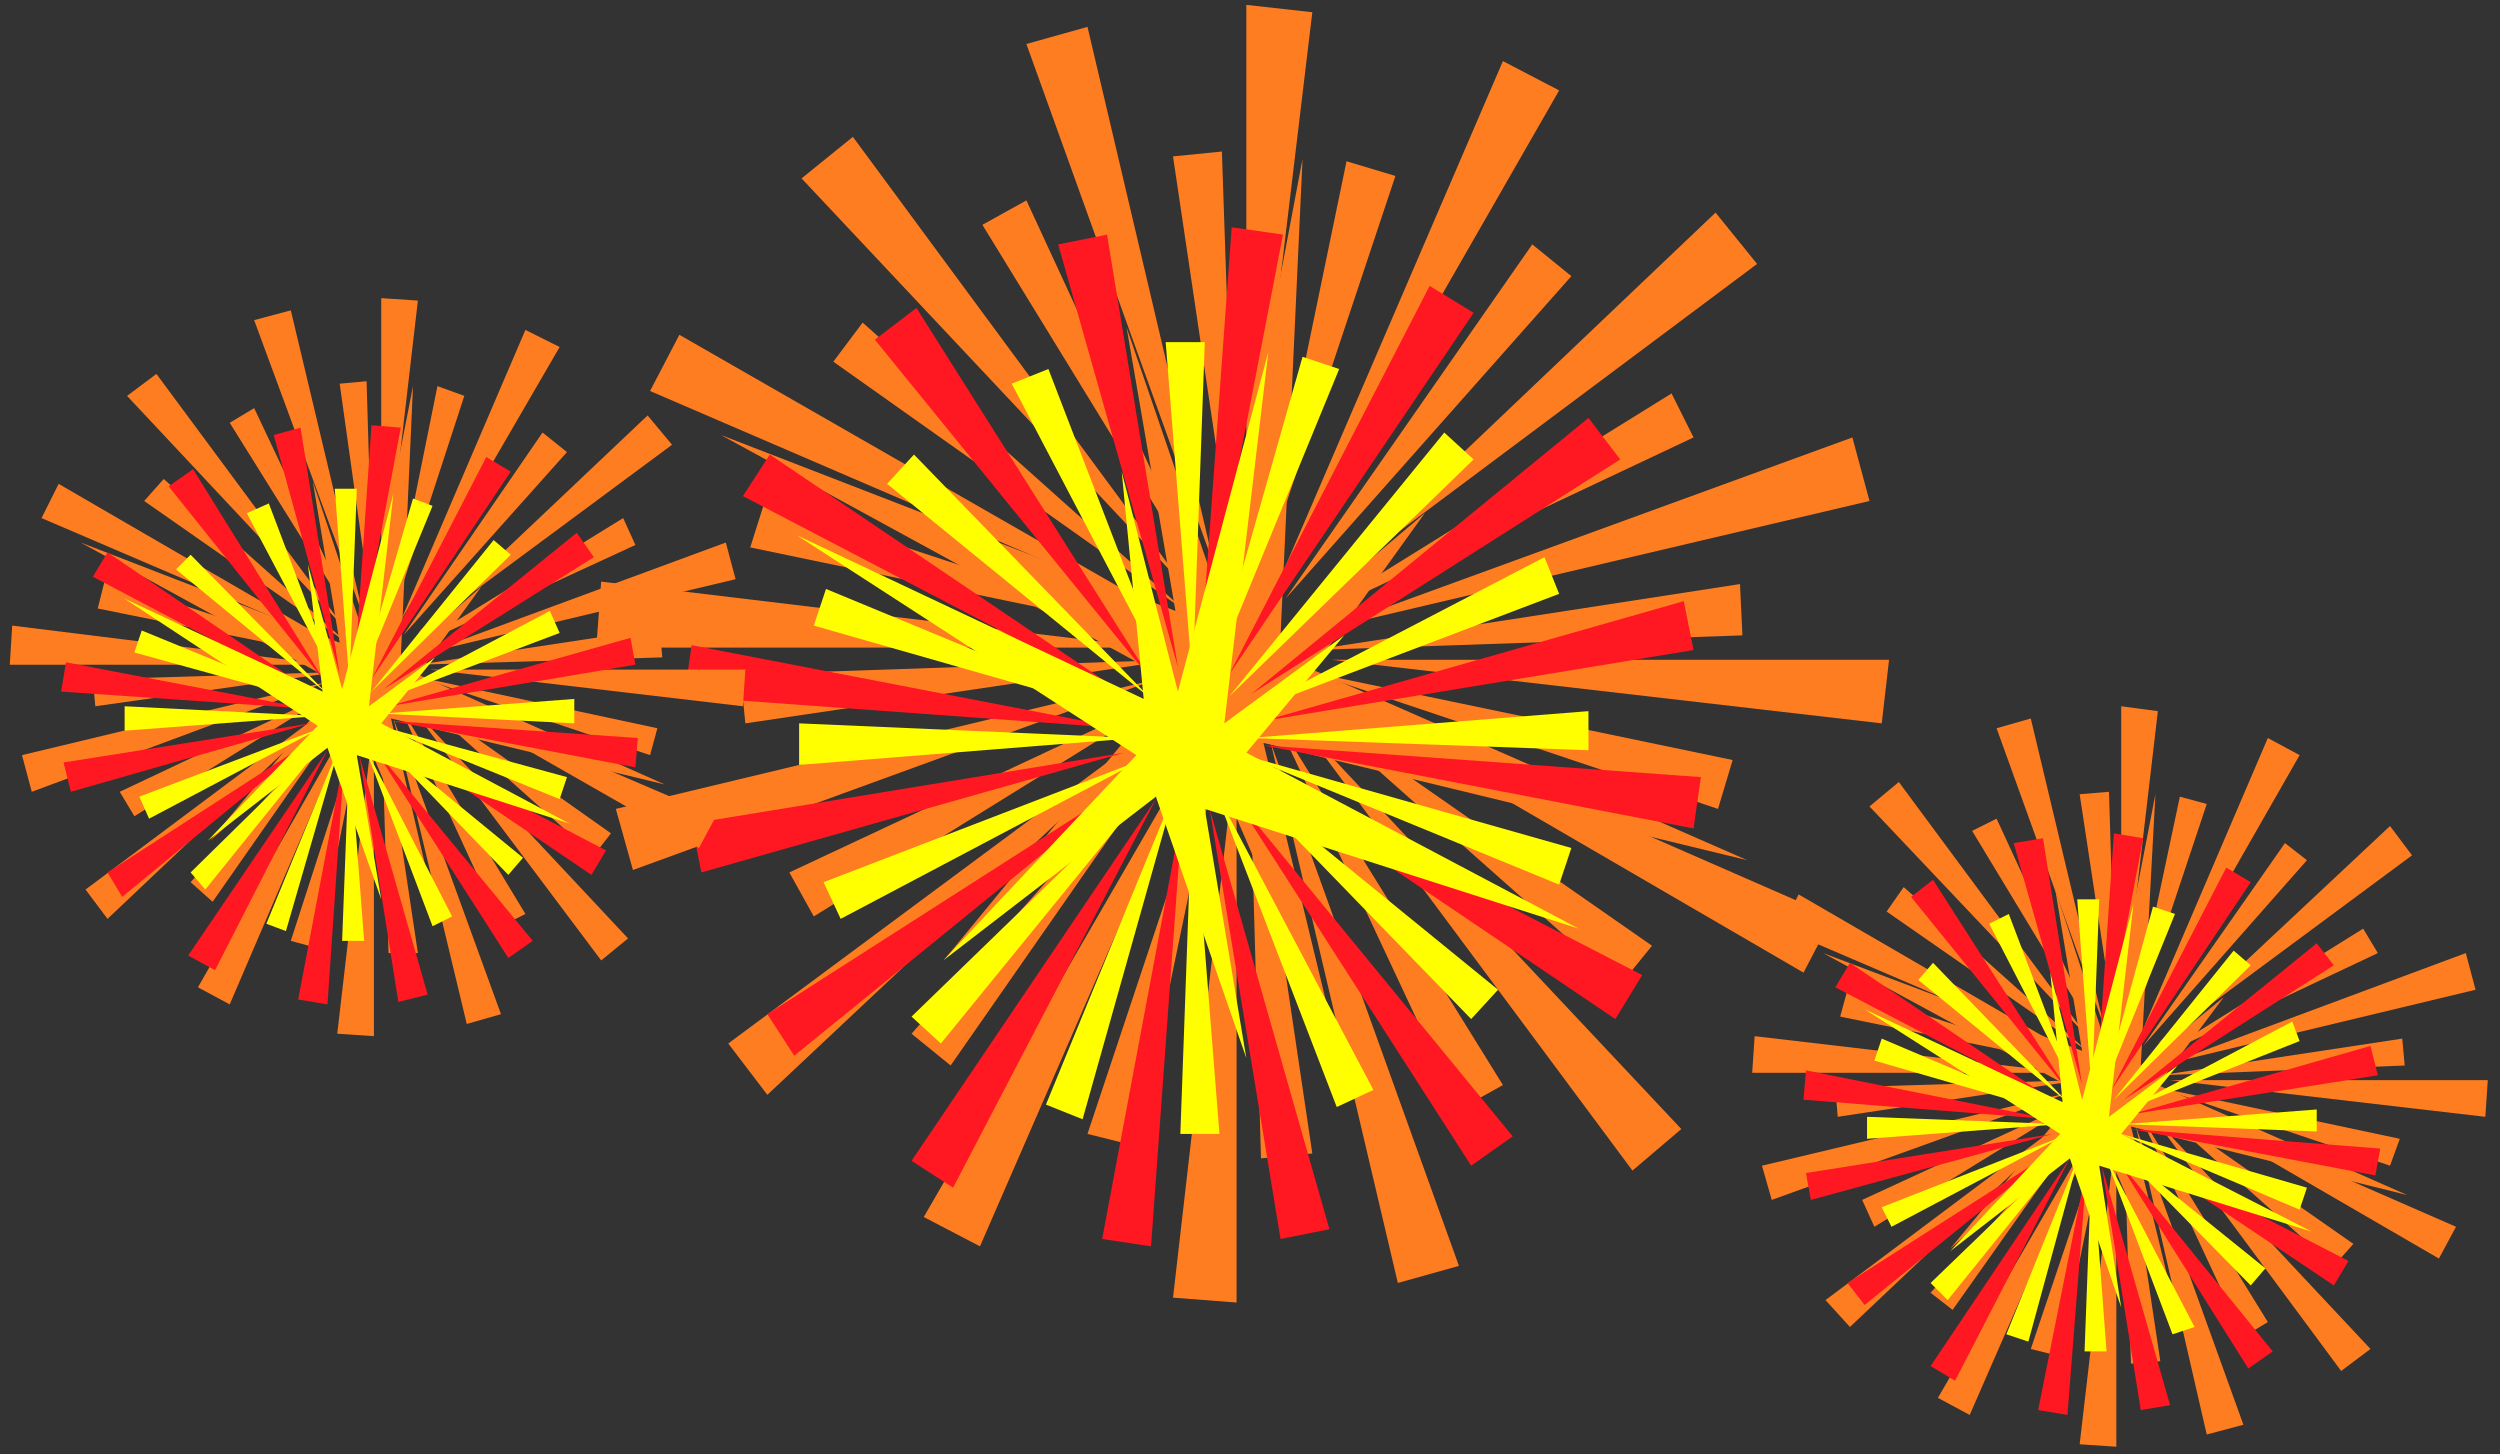 <?xml version="1.0" encoding="UTF-8" standalone="no"?>
<svg
   xmlns:dc="http://purl.org/dc/elements/1.1/"
   xmlns:cc="http://creativecommons.org/ns#"
   xmlns:rdf="http://www.w3.org/1999/02/22-rdf-syntax-ns#"
   xmlns:svg="http://www.w3.org/2000/svg"
   xmlns="http://www.w3.org/2000/svg"
   xmlns:sodipodi="http://sodipodi.sourceforge.net/DTD/sodipodi-0.dtd"
   xmlns:inkscape="http://www.inkscape.org/namespaces/inkscape"
   version="1.0"
   width="270.669mm"
   height="157.427mm"
   id="svg403"
   sodipodi:docname="JULY4014.WMF">
  <rect width="100%" height="100%" fill="#333333" stroke="none"/>
  <sodipodi:namedview
     pagecolor="#ffffff"
     bordercolor="#666666"
     borderopacity="1"
     objecttolerance="10"
     gridtolerance="10"
     guidetolerance="10"
     inkscape:pageopacity="0"
     inkscape:pageshadow="2"
     inkscape:window-width="640"
     inkscape:window-height="480"
     id="namedview405" />
  <defs
     id="defs3">
    <pattern
       id="WMFhbasepattern"
       patternUnits="userSpaceOnUse"
       width="6"
       height="6"
       x="0"
       y="0" />
  </defs>
  <path
     style="fill:none;stroke:none;"
     d="  M 0,0   L 1022,0   L 1022,594   L 0,594   z "
     id="path5" />
  <path
     style="fill:#ff7d21;fill-rule:evenodd;fill-opacity:1;stroke:none;"
     d="  M 506,239   L 480,64   L 500,62   L 506,239  z "
     id="path7" />
  <path
     style="fill:#ff7d21;fill-rule:evenodd;fill-opacity:1;stroke:none;"
     d="  M 494,242   L 402,92   L 420,82   L 494,242  z "
     id="path9" />
  <path
     style="fill:#ff7d21;fill-rule:evenodd;fill-opacity:1;stroke:none;"
     d="  M 485,250   L 341,148   L 353,132   L 485,250  z "
     id="path11" />
  <path
     style="fill:#ff7d21;fill-rule:evenodd;fill-opacity:1;stroke:none;"
     d="  M 480,260   L 307,224   L 313,205   L 480,260  z "
     id="path13" />
  <path
     style="fill:#ff7d21;fill-rule:evenodd;fill-opacity:1;stroke:none;"
     d="  M 480,270   L 305,296   L 303,276   L 480,270  z "
     id="path15" />
  <path
     style="fill:#ff7d21;fill-rule:evenodd;fill-opacity:1;stroke:none;"
     d="  M 483,282   L 333,375   L 323,357   L 483,282  z "
     id="path17" />
  <path
     style="fill:#ff7d21;fill-rule:evenodd;fill-opacity:1;stroke:none;"
     d="  M 490,291   L 389,436   L 373,423   L 490,291  z "
     id="path19" />
  <path
     style="fill:#ff7d21;fill-rule:evenodd;fill-opacity:1;stroke:none;"
     d="  M 501,296   L 465,469   L 445,464   L 501,296  z "
     id="path21" />
  <path
     style="fill:#ff7d21;fill-rule:evenodd;fill-opacity:1;stroke:none;"
     d="  M 511,297   L 537,472   L 516,474   L 511,297  z "
     id="path23" />
  <path
     style="fill:#ff7d21;fill-rule:evenodd;fill-opacity:1;stroke:none;"
     d="  M 522,294   L 615,444   L 597,454   L 522,294  z "
     id="path25" />
  <path
     style="fill:#ff7d21;fill-rule:evenodd;fill-opacity:1;stroke:none;"
     d="  M 531,286   L 676,387   L 663,403   L 531,286  z "
     id="path27" />
  <path
     style="fill:#ff7d21;fill-rule:evenodd;fill-opacity:1;stroke:none;"
     d="  M 536,275   L 709,311   L 703,331   L 536,275  z "
     id="path29" />
  <path
     style="fill:#ff7d21;fill-rule:evenodd;fill-opacity:1;stroke:none;"
     d="  M 537,266   L 712,239   L 713,260   L 537,266  z "
     id="path31" />
  <path
     style="fill:#ff7d21;fill-rule:evenodd;fill-opacity:1;stroke:none;"
     d="  M 534,254   L 684,161   L 693,179   L 534,254  z "
     id="path33" />
  <path
     style="fill:#ff7d21;fill-rule:evenodd;fill-opacity:1;stroke:none;"
     d="  M 526,245   L 627,100   L 643,113   L 526,245  z "
     id="path35" />
  <path
     style="fill:#ff7d21;fill-rule:evenodd;fill-opacity:1;stroke:none;"
     d="  M 515,240   L 551,66   L 571,72   L 515,240  z "
     id="path37" />
  <path
     style="fill:#ff7d21;fill-rule:evenodd;fill-opacity:1;stroke:none;"
     d="  M 497,232   L 420,18   L 445,11   L 497,232  z "
     id="path39" />
  <path
     style="fill:#ff7d21;fill-rule:evenodd;fill-opacity:1;stroke:none;"
     d="  M 484,239   L 328,73   L 349,56   L 484,239  z "
     id="path41" />
  <path
     style="fill:#ff7d21;fill-rule:evenodd;fill-opacity:1;stroke:none;"
     d="  M 475,250   L 266,160   L 278,137   L 475,250  z "
     id="path43" />
  <path
     style="fill:#ff7d21;fill-rule:evenodd;fill-opacity:1;stroke:none;"
     d="  M 471,265   L 244,265   L 246,238   L 471,265  z "
     id="path45" />
  <path
     style="fill:#ff7d21;fill-rule:evenodd;fill-opacity:1;stroke:none;"
     d="  M 473,278   L 259,356   L 252,331   L 473,278  z "
     id="path47" />
  <path
     style="fill:#ff7d21;fill-rule:evenodd;fill-opacity:1;stroke:none;"
     d="  M 480,292   L 314,448   L 298,427   L 480,292  z "
     id="path49" />
  <path
     style="fill:#ff7d21;fill-rule:evenodd;fill-opacity:1;stroke:none;"
     d="  M 492,301   L 401,510   L 378,498   L 492,301  z "
     id="path51" />
  <path
     style="fill:#ff7d21;fill-rule:evenodd;fill-opacity:1;stroke:none;"
     d="  M 506,305   L 506,533   L 480,531   L 506,305  z "
     id="path53" />
  <path
     style="fill:#ff7d21;fill-rule:evenodd;fill-opacity:1;stroke:none;"
     d="  M 520,304   L 597,518   L 572,525   L 520,304  z "
     id="path55" />
  <path
     style="fill:#ff7d21;fill-rule:evenodd;fill-opacity:1;stroke:none;"
     d="  M 532,296   L 688,462   L 668,479   L 532,296  z "
     id="path57" />
  <path
     style="fill:#ff7d21;fill-rule:evenodd;fill-opacity:1;stroke:none;"
     d="  M 542,284   L 750,375   L 738,398   L 542,284  z "
     id="path59" />
  <path
     style="fill:#ff7d21;fill-rule:evenodd;fill-opacity:1;stroke:none;"
     d="  M 545,270   L 773,270   L 770,296   L 545,270  z "
     id="path61" />
  <path
     style="fill:#ff7d21;fill-rule:evenodd;fill-opacity:1;stroke:none;"
     d="  M 544,257   L 758,179   L 765,205   L 544,257  z "
     id="path63" />
  <path
     style="fill:#ff7d21;fill-rule:evenodd;fill-opacity:1;stroke:none;"
     d="  M 537,244   L 702,87   L 719,108   L 537,244  z "
     id="path65" />
  <path
     style="fill:#ff7d21;fill-rule:evenodd;fill-opacity:1;stroke:none;"
     d="  M 525,234   L 615,25   L 638,37   L 525,234  z "
     id="path67" />
  <path
     style="fill:#ff7d21;fill-rule:evenodd;fill-opacity:1;stroke:none;"
     d="  M 510,230   L 510,2   L 537,5   L 510,230  z "
     id="path69" />
  <path
     style="fill:#ff7d21;fill-rule:evenodd;fill-opacity:1;stroke:none;"
     d="  M 499,245   L 533,65   L 524,260   L 583,210   L 537,274   L 715,352   L 517,304   L 548,432   L 491,300   L 387,392   L 480,279   L 295,178   L 481,250   L 461,134   L 499,245  z "
     id="path71" />
  <path
     style="fill:#ffff00;fill-rule:evenodd;fill-opacity:1;stroke:none;"
     d="  M 488,279   L 477,140   L 493,140   L 488,279  z "
     id="path73" />
  <path
     style="fill:#ffff00;fill-rule:evenodd;fill-opacity:1;stroke:none;"
     d="  M 479,281   L 414,157   L 429,151   L 479,281  z "
     id="path75" />
  <path
     style="fill:#ffff00;fill-rule:evenodd;fill-opacity:1;stroke:none;"
     d="  M 471,286   L 363,198   L 374,186   L 471,286  z "
     id="path77" />
  <path
     style="fill:#ffff00;fill-rule:evenodd;fill-opacity:1;stroke:none;"
     d="  M 466,294   L 333,256   L 338,241   L 466,294  z "
     id="path79" />
  <path
     style="fill:#ffff00;fill-rule:evenodd;fill-opacity:1;stroke:none;"
     d="  M 465,302   L 327,313   L 327,296   L 465,302  z "
     id="path81" />
  <path
     style="fill:#ffff00;fill-rule:evenodd;fill-opacity:1;stroke:none;"
     d="  M 467,311   L 344,376   L 337,361   L 467,311  z "
     id="path83" />
  <path
     style="fill:#ffff00;fill-rule:evenodd;fill-opacity:1;stroke:none;"
     d="  M 473,319   L 385,427   L 373,416   L 473,319  z "
     id="path85" />
  <path
     style="fill:#ffff00;fill-rule:evenodd;fill-opacity:1;stroke:none;"
     d="  M 481,323   L 443,458   L 428,452   L 481,323  z "
     id="path87" />
  <path
     style="fill:#ffff00;fill-rule:evenodd;fill-opacity:1;stroke:none;"
     d="  M 488,325   L 499,464   L 483,464   L 488,325  z "
     id="path89" />
  <path
     style="fill:#ffff00;fill-rule:evenodd;fill-opacity:1;stroke:none;"
     d="  M 497,323   L 562,446   L 547,453   L 497,323  z "
     id="path91" />
  <path
     style="fill:#ffff00;fill-rule:evenodd;fill-opacity:1;stroke:none;"
     d="  M 505,317   L 613,405   L 602,417   L 505,317  z "
     id="path93" />
  <path
     style="fill:#ffff00;fill-rule:evenodd;fill-opacity:1;stroke:none;"
     d="  M 509,309   L 643,347   L 638,362   L 509,309  z "
     id="path95" />
  <path
     style="fill:#ffff00;fill-rule:evenodd;fill-opacity:1;stroke:none;"
     d="  M 511,302   L 650,291   L 650,307   L 511,302  z "
     id="path97" />
  <path
     style="fill:#ffff00;fill-rule:evenodd;fill-opacity:1;stroke:none;"
     d="  M 509,292   L 632,228   L 638,243   L 509,292  z "
     id="path99" />
  <path
     style="fill:#ffff00;fill-rule:evenodd;fill-opacity:1;stroke:none;"
     d="  M 503,285   L 591,177   L 603,188   L 503,285  z "
     id="path101" />
  <path
     style="fill:#ffff00;fill-rule:evenodd;fill-opacity:1;stroke:none;"
     d="  M 495,280   L 533,146   L 548,151   L 495,280  z "
     id="path103" />
  <path
     style="fill:#ff1721;fill-rule:evenodd;fill-opacity:1;stroke:none;"
     d="  M 482,273   L 433,100   L 453,96   L 482,273  z "
     id="path105" />
  <path
     style="fill:#ff1721;fill-rule:evenodd;fill-opacity:1;stroke:none;"
     d="  M 471,278   L 358,139   L 375,126   L 471,278  z "
     id="path107" />
  <path
     style="fill:#ff1721;fill-rule:evenodd;fill-opacity:1;stroke:none;"
     d="  M 463,286   L 304,203   L 315,186   L 463,286  z "
     id="path109" />
  <path
     style="fill:#ff1721;fill-rule:evenodd;fill-opacity:1;stroke:none;"
     d="  M 459,298   L 280,285   L 283,264   L 459,298  z "
     id="path111" />
  <path
     style="fill:#ff1721;fill-rule:evenodd;fill-opacity:1;stroke:none;"
     d="  M 460,308   L 287,357   L 283,337   L 460,308  z "
     id="path113" />
  <path
     style="fill:#ff1721;fill-rule:evenodd;fill-opacity:1;stroke:none;"
     d="  M 464,319   L 325,432   L 314,415   L 464,319  z "
     id="path115" />
  <path
     style="fill:#ff1721;fill-rule:evenodd;fill-opacity:1;stroke:none;"
     d="  M 473,327   L 390,486   L 373,475   L 473,327  z "
     id="path117" />
  <path
     style="fill:#ff1721;fill-rule:evenodd;fill-opacity:1;stroke:none;"
     d="  M 484,331   L 471,510   L 451,507   L 484,331  z "
     id="path119" />
  <path
     style="fill:#ff1721;fill-rule:evenodd;fill-opacity:1;stroke:none;"
     d="  M 495,331   L 544,503   L 524,507   L 495,331  z "
     id="path121" />
  <path
     style="fill:#ff1721;fill-rule:evenodd;fill-opacity:1;stroke:none;"
     d="  M 505,326   L 619,465   L 602,477   L 505,326  z "
     id="path123" />
  <path
     style="fill:#ff1721;fill-rule:evenodd;fill-opacity:1;stroke:none;"
     d="  M 513,317   L 672,399   L 661,417   L 513,317  z "
     id="path125" />
  <path
     style="fill:#ff1721;fill-rule:evenodd;fill-opacity:1;stroke:none;"
     d="  M 517,305   L 696,318   L 693,339   L 517,305  z "
     id="path127" />
  <path
     style="fill:#ff1721;fill-rule:evenodd;fill-opacity:1;stroke:none;"
     d="  M 517,295   L 689,246   L 693,266   L 517,295  z "
     id="path129" />
  <path
     style="fill:#ff1721;fill-rule:evenodd;fill-opacity:1;stroke:none;"
     d="  M 512,284   L 650,171   L 663,188   L 512,284  z "
     id="path131" />
  <path
     style="fill:#ff1721;fill-rule:evenodd;fill-opacity:1;stroke:none;"
     d="  M 503,276   L 585,117   L 603,128   L 503,276  z "
     id="path133" />
  <path
     style="fill:#ff1721;fill-rule:evenodd;fill-opacity:1;stroke:none;"
     d="  M 491,272   L 504,93   L 525,96   L 491,272  z "
     id="path135" />
  <path
     style="fill:#ffff00;fill-rule:evenodd;fill-opacity:1;stroke:none;"
     d="  M 482,283   L 519,144   L 501,296   L 550,260   L 510,308   L 646,380   L 493,331   L 510,433   L 473,326   L 386,393   L 465,309   L 326,219   L 468,286   L 459,193   L 482,283  z "
     id="path137" />
  <path
     style="fill:#ff7d21;fill-rule:evenodd;fill-opacity:1;stroke:none;"
     d="  M 153,257   L 139,157   L 150,156   L 153,257  z "
     id="path139" />
  <path
     style="fill:#ff7d21;fill-rule:evenodd;fill-opacity:1;stroke:none;"
     d="  M 147,258   L 94,173   L 104,167   L 147,258  z "
     id="path141" />
  <path
     style="fill:#ff7d21;fill-rule:evenodd;fill-opacity:1;stroke:none;"
     d="  M 142,263   L 59,205   L 67,196   L 142,263  z "
     id="path143" />
  <path
     style="fill:#ff7d21;fill-rule:evenodd;fill-opacity:1;stroke:none;"
     d="  M 139,269   L 40,249   L 43,237   L 139,269  z "
     id="path145" />
  <path
     style="fill:#ff7d21;fill-rule:evenodd;fill-opacity:1;stroke:none;"
     d="  M 138,275   L 39,289   L 38,278   L 138,275  z "
     id="path147" />
  <path
     style="fill:#ff7d21;fill-rule:evenodd;fill-opacity:1;stroke:none;"
     d="  M 140,281   L 55,334   L 49,324   L 140,281  z "
     id="path149" />
  <path
     style="fill:#ff7d21;fill-rule:evenodd;fill-opacity:1;stroke:none;"
     d="  M 145,286   L 87,369   L 78,361   L 145,286  z "
     id="path151" />
  <path
     style="fill:#ff7d21;fill-rule:evenodd;fill-opacity:1;stroke:none;"
     d="  M 150,289   L 130,388   L 119,385   L 150,289  z "
     id="path153" />
  <path
     style="fill:#ff7d21;fill-rule:evenodd;fill-opacity:1;stroke:none;"
     d="  M 156,290   L 171,390   L 159,390   L 156,290  z "
     id="path155" />
  <path
     style="fill:#ff7d21;fill-rule:evenodd;fill-opacity:1;stroke:none;"
     d="  M 163,288   L 215,374   L 205,379   L 163,288  z "
     id="path157" />
  <path
     style="fill:#ff7d21;fill-rule:evenodd;fill-opacity:1;stroke:none;"
     d="  M 168,283   L 250,341   L 243,350   L 168,283  z "
     id="path159" />
  <path
     style="fill:#ff7d21;fill-rule:evenodd;fill-opacity:1;stroke:none;"
     d="  M 171,277   L 269,298   L 266,309   L 171,277  z "
     id="path161" />
  <path
     style="fill:#ff7d21;fill-rule:evenodd;fill-opacity:1;stroke:none;"
     d="  M 171,272   L 270,257   L 271,269   L 171,272  z "
     id="path163" />
  <path
     style="fill:#ff7d21;fill-rule:evenodd;fill-opacity:1;stroke:none;"
     d="  M 169,265   L 255,212   L 260,223   L 169,265  z "
     id="path165" />
  <path
     style="fill:#ff7d21;fill-rule:evenodd;fill-opacity:1;stroke:none;"
     d="  M 165,260   L 222,177   L 232,185   L 165,260  z "
     id="path167" />
  <path
     style="fill:#ff7d21;fill-rule:evenodd;fill-opacity:1;stroke:none;"
     d="  M 159,257   L 179,158   L 190,162   L 159,257  z "
     id="path169" />
  <path
     style="fill:#ff7d21;fill-rule:evenodd;fill-opacity:1;stroke:none;"
     d="  M 149,253   L 104,131   L 119,127   L 149,253  z "
     id="path171" />
  <path
     style="fill:#ff7d21;fill-rule:evenodd;fill-opacity:1;stroke:none;"
     d="  M 141,257   L 52,162   L 64,153   L 141,257  z "
     id="path173" />
  <path
     style="fill:#ff7d21;fill-rule:evenodd;fill-opacity:1;stroke:none;"
     d="  M 136,263   L 17,212   L 24,198   L 136,263  z "
     id="path175" />
  <path
     style="fill:#ff7d21;fill-rule:evenodd;fill-opacity:1;stroke:none;"
     d="  M 134,272   L 4,272   L 5,256   L 134,272  z "
     id="path177" />
  <path
     style="fill:#ff7d21;fill-rule:evenodd;fill-opacity:1;stroke:none;"
     d="  M 134,279   L 13,324   L 9,309   L 134,279  z "
     id="path179" />
  <path
     style="fill:#ff7d21;fill-rule:evenodd;fill-opacity:1;stroke:none;"
     d="  M 138,287   L 44,376   L 35,364   L 138,287  z "
     id="path181" />
  <path
     style="fill:#ff7d21;fill-rule:evenodd;fill-opacity:1;stroke:none;"
     d="  M 145,292   L 94,411   L 81,404   L 145,292  z "
     id="path183" />
  <path
     style="fill:#ff7d21;fill-rule:evenodd;fill-opacity:1;stroke:none;"
     d="  M 153,294   L 153,424   L 138,423   L 153,294  z "
     id="path185" />
  <path
     style="fill:#ff7d21;fill-rule:evenodd;fill-opacity:1;stroke:none;"
     d="  M 161,294   L 205,415   L 191,419   L 161,294  z "
     id="path187" />
  <path
     style="fill:#ff7d21;fill-rule:evenodd;fill-opacity:1;stroke:none;"
     d="  M 168,289   L 257,384   L 246,393   L 168,289  z "
     id="path189" />
  <path
     style="fill:#ff7d21;fill-rule:evenodd;fill-opacity:1;stroke:none;"
     d="  M 174,283   L 293,334   L 286,347   L 174,283  z "
     id="path191" />
  <path
     style="fill:#ff7d21;fill-rule:evenodd;fill-opacity:1;stroke:none;"
     d="  M 176,274   L 305,274   L 304,289   L 176,274  z "
     id="path193" />
  <path
     style="fill:#ff7d21;fill-rule:evenodd;fill-opacity:1;stroke:none;"
     d="  M 175,267   L 297,222   L 301,237   L 175,267  z "
     id="path195" />
  <path
     style="fill:#ff7d21;fill-rule:evenodd;fill-opacity:1;stroke:none;"
     d="  M 171,259   L 265,170   L 275,182   L 171,259  z "
     id="path197" />
  <path
     style="fill:#ff7d21;fill-rule:evenodd;fill-opacity:1;stroke:none;"
     d="  M 164,254   L 215,135   L 229,142   L 164,254  z "
     id="path199" />
  <path
     style="fill:#ff7d21;fill-rule:evenodd;fill-opacity:1;stroke:none;"
     d="  M 156,252   L 156,122   L 171,123   L 156,252  z "
     id="path201" />
  <path
     style="fill:#ff7d21;fill-rule:evenodd;fill-opacity:1;stroke:none;"
     d="  M 149,260   L 169,158   L 164,269   L 197,240   L 171,276   L 272,321   L 160,294   L 177,367   L 145,291   L 86,344   L 139,280   L 33,222   L 139,263   L 128,197   L 149,260  z "
     id="path203" />
  <path
     style="fill:#ffff00;fill-rule:evenodd;fill-opacity:1;stroke:none;"
     d="  M 143,280   L 137,200   L 146,200   L 143,280  z "
     id="path205" />
  <path
     style="fill:#ffff00;fill-rule:evenodd;fill-opacity:1;stroke:none;"
     d="  M 138,280   L 101,210   L 110,206   L 138,280  z "
     id="path207" />
  <path
     style="fill:#ffff00;fill-rule:evenodd;fill-opacity:1;stroke:none;"
     d="  M 134,284   L 72,233   L 78,227   L 134,284  z "
     id="path209" />
  <path
     style="fill:#ffff00;fill-rule:evenodd;fill-opacity:1;stroke:none;"
     d="  M 131,288   L 55,267   L 58,258   L 131,288  z "
     id="path211" />
  <path
     style="fill:#ffff00;fill-rule:evenodd;fill-opacity:1;stroke:none;"
     d="  M 130,293   L 51,299   L 51,289   L 130,293  z "
     id="path213" />
  <path
     style="fill:#ffff00;fill-rule:evenodd;fill-opacity:1;stroke:none;"
     d="  M 131,298   L 61,335   L 57,326   L 131,298  z "
     id="path215" />
  <path
     style="fill:#ffff00;fill-rule:evenodd;fill-opacity:1;stroke:none;"
     d="  M 134,302   L 84,364   L 78,357   L 134,302  z "
     id="path217" />
  <path
     style="fill:#ffff00;fill-rule:evenodd;fill-opacity:1;stroke:none;"
     d="  M 139,305   L 117,381   L 109,378   L 139,305  z "
     id="path219" />
  <path
     style="fill:#ffff00;fill-rule:evenodd;fill-opacity:1;stroke:none;"
     d="  M 143,306   L 149,385   L 140,385   L 143,306  z "
     id="path221" />
  <path
     style="fill:#ffff00;fill-rule:evenodd;fill-opacity:1;stroke:none;"
     d="  M 149,305   L 185,375   L 177,379   L 149,305  z "
     id="path223" />
  <path
     style="fill:#ffff00;fill-rule:evenodd;fill-opacity:1;stroke:none;"
     d="  M 153,301   L 214,351   L 208,358   L 153,301  z "
     id="path225" />
  <path
     style="fill:#ffff00;fill-rule:evenodd;fill-opacity:1;stroke:none;"
     d="  M 155,297   L 232,318   L 229,327   L 155,297  z "
     id="path227" />
  <path
     style="fill:#ffff00;fill-rule:evenodd;fill-opacity:1;stroke:none;"
     d="  M 156,292   L 235,286   L 235,296   L 156,292  z "
     id="path229" />
  <path
     style="fill:#ffff00;fill-rule:evenodd;fill-opacity:1;stroke:none;"
     d="  M 155,287   L 225,250   L 229,259   L 155,287  z "
     id="path231" />
  <path
     style="fill:#ffff00;fill-rule:evenodd;fill-opacity:1;stroke:none;"
     d="  M 152,283   L 202,221   L 209,227   L 152,283  z "
     id="path233" />
  <path
     style="fill:#ffff00;fill-rule:evenodd;fill-opacity:1;stroke:none;"
     d="  M 147,280   L 169,204   L 177,207   L 147,280  z "
     id="path235" />
  <path
     style="fill:#ff1721;fill-rule:evenodd;fill-opacity:1;stroke:none;"
     d="  M 139,276   L 112,178   L 123,175   L 139,276  z "
     id="path237" />
  <path
     style="fill:#ff1721;fill-rule:evenodd;fill-opacity:1;stroke:none;"
     d="  M 133,279   L 69,199   L 79,192   L 133,279  z "
     id="path239" />
  <path
     style="fill:#ff1721;fill-rule:evenodd;fill-opacity:1;stroke:none;"
     d="  M 129,284   L 38,236   L 44,226   L 129,284  z "
     id="path241" />
  <path
     style="fill:#ff1721;fill-rule:evenodd;fill-opacity:1;stroke:none;"
     d="  M 126,290   L 25,283   L 27,271   L 126,290  z "
     id="path243" />
  <path
     style="fill:#ff1721;fill-rule:evenodd;fill-opacity:1;stroke:none;"
     d="  M 127,296   L 29,324   L 26,312   L 127,296  z "
     id="path245" />
  <path
     style="fill:#ff1721;fill-rule:evenodd;fill-opacity:1;stroke:none;"
     d="  M 129,302   L 50,367   L 44,357   L 129,302  z "
     id="path247" />
  <path
     style="fill:#ff1721;fill-rule:evenodd;fill-opacity:1;stroke:none;"
     d="  M 134,307   L 88,397   L 77,391   L 134,307  z "
     id="path249" />
  <path
     style="fill:#ff1721;fill-rule:evenodd;fill-opacity:1;stroke:none;"
     d="  M 141,309   L 134,411   L 122,409   L 141,309  z "
     id="path251" />
  <path
     style="fill:#ff1721;fill-rule:evenodd;fill-opacity:1;stroke:none;"
     d="  M 147,309   L 175,407   L 163,410   L 147,309  z "
     id="path253" />
  <path
     style="fill:#ff1721;fill-rule:evenodd;fill-opacity:1;stroke:none;"
     d="  M 153,306   L 218,385   L 208,392   L 153,306  z "
     id="path255" />
  <path
     style="fill:#ff1721;fill-rule:evenodd;fill-opacity:1;stroke:none;"
     d="  M 158,301   L 248,348   L 242,358   L 158,301  z "
     id="path257" />
  <path
     style="fill:#ff1721;fill-rule:evenodd;fill-opacity:1;stroke:none;"
     d="  M 160,295   L 261,302   L 260,314   L 160,295  z "
     id="path259" />
  <path
     style="fill:#ff1721;fill-rule:evenodd;fill-opacity:1;stroke:none;"
     d="  M 159,289   L 258,261   L 260,272   L 159,289  z "
     id="path261" />
  <path
     style="fill:#ff1721;fill-rule:evenodd;fill-opacity:1;stroke:none;"
     d="  M 157,282   L 236,218   L 243,228   L 157,282  z "
     id="path263" />
  <path
     style="fill:#ff1721;fill-rule:evenodd;fill-opacity:1;stroke:none;"
     d="  M 152,278   L 199,187   L 209,193   L 152,278  z "
     id="path265" />
  <path
     style="fill:#ff1721;fill-rule:evenodd;fill-opacity:1;stroke:none;"
     d="  M 145,276   L 152,174   L 164,175   L 145,276  z "
     id="path267" />
  <path
     style="fill:#ffff00;fill-rule:evenodd;fill-opacity:1;stroke:none;"
     d="  M 140,282   L 161,202   L 151,289   L 178,269   L 156,296   L 233,337   L 146,309   L 156,368   L 134,306   L 85,344   L 130,297   L 51,245   L 132,283   L 126,231   L 140,282  z "
     id="path269" />
  <path
     style="fill:#ff7d21;fill-rule:evenodd;fill-opacity:1;stroke:none;"
     d="  M 866,424   L 851,325   L 863,324   L 866,424  z "
     id="path271" />
  <path
     style="fill:#ff7d21;fill-rule:evenodd;fill-opacity:1;stroke:none;"
     d="  M 859,426   L 807,340   L 817,335   L 859,426  z "
     id="path273" />
  <path
     style="fill:#ff7d21;fill-rule:evenodd;fill-opacity:1;stroke:none;"
     d="  M 854,430   L 772,373   L 779,363   L 854,430  z "
     id="path275" />
  <path
     style="fill:#ff7d21;fill-rule:evenodd;fill-opacity:1;stroke:none;"
     d="  M 851,436   L 753,416   L 756,405   L 851,436  z "
     id="path277" />
  <path
     style="fill:#ff7d21;fill-rule:evenodd;fill-opacity:1;stroke:none;"
     d="  M 851,442   L 752,457   L 751,445   L 851,442  z "
     id="path279" />
  <path
     style="fill:#ff7d21;fill-rule:evenodd;fill-opacity:1;stroke:none;"
     d="  M 853,449   L 767,502   L 762,491   L 853,449  z "
     id="path281" />
  <path
     style="fill:#ff7d21;fill-rule:evenodd;fill-opacity:1;stroke:none;"
     d="  M 857,454   L 799,536   L 790,529   L 857,454  z "
     id="path283" />
  <path
     style="fill:#ff7d21;fill-rule:evenodd;fill-opacity:1;stroke:none;"
     d="  M 863,457   L 843,555   L 831,552   L 863,457  z "
     id="path285" />
  <path
     style="fill:#ff7d21;fill-rule:evenodd;fill-opacity:1;stroke:none;"
     d="  M 869,457   L 884,557   L 872,558   L 869,457  z "
     id="path287" />
  <path
     style="fill:#ff7d21;fill-rule:evenodd;fill-opacity:1;stroke:none;"
     d="  M 875,455   L 928,541   L 918,547   L 875,455  z "
     id="path289" />
  <path
     style="fill:#ff7d21;fill-rule:evenodd;fill-opacity:1;stroke:none;"
     d="  M 880,451   L 963,509   L 955,518   L 880,451  z "
     id="path291" />
  <path
     style="fill:#ff7d21;fill-rule:evenodd;fill-opacity:1;stroke:none;"
     d="  M 883,445   L 982,466   L 978,477   L 883,445  z "
     id="path293" />
  <path
     style="fill:#ff7d21;fill-rule:evenodd;fill-opacity:1;stroke:none;"
     d="  M 884,440   L 983,425   L 984,436   L 884,440  z "
     id="path295" />
  <path
     style="fill:#ff7d21;fill-rule:evenodd;fill-opacity:1;stroke:none;"
     d="  M 882,433   L 967,380   L 973,390   L 882,433  z "
     id="path297" />
  <path
     style="fill:#ff7d21;fill-rule:evenodd;fill-opacity:1;stroke:none;"
     d="  M 877,428   L 935,345   L 944,352   L 877,428  z "
     id="path299" />
  <path
     style="fill:#ff7d21;fill-rule:evenodd;fill-opacity:1;stroke:none;"
     d="  M 871,425   L 892,326   L 903,329   L 871,425  z "
     id="path301" />
  <path
     style="fill:#ff7d21;fill-rule:evenodd;fill-opacity:1;stroke:none;"
     d="  M 861,420   L 817,298   L 831,294   L 861,420  z "
     id="path303" />
  <path
     style="fill:#ff7d21;fill-rule:evenodd;fill-opacity:1;stroke:none;"
     d="  M 854,424   L 765,330   L 777,320   L 854,424  z "
     id="path305" />
  <path
     style="fill:#ff7d21;fill-rule:evenodd;fill-opacity:1;stroke:none;"
     d="  M 848,431   L 729,380   L 736,366   L 848,431  z "
     id="path307" />
  <path
     style="fill:#ff7d21;fill-rule:evenodd;fill-opacity:1;stroke:none;"
     d="  M 846,439   L 717,439   L 718,424   L 846,439  z "
     id="path309" />
  <path
     style="fill:#ff7d21;fill-rule:evenodd;fill-opacity:1;stroke:none;"
     d="  M 847,447   L 725,491   L 721,477   L 847,447  z "
     id="path311" />
  <path
     style="fill:#ff7d21;fill-rule:evenodd;fill-opacity:1;stroke:none;"
     d="  M 851,454   L 757,543   L 747,532   L 851,454  z "
     id="path313" />
  <path
     style="fill:#ff7d21;fill-rule:evenodd;fill-opacity:1;stroke:none;"
     d="  M 858,460   L 806,579   L 793,572   L 858,460  z "
     id="path315" />
  <path
     style="fill:#ff7d21;fill-rule:evenodd;fill-opacity:1;stroke:none;"
     d="  M 866,462   L 866,592   L 851,591   L 866,462  z "
     id="path317" />
  <path
     style="fill:#ff7d21;fill-rule:evenodd;fill-opacity:1;stroke:none;"
     d="  M 874,461   L 918,583   L 903,587   L 874,461  z "
     id="path319" />
  <path
     style="fill:#ff7d21;fill-rule:evenodd;fill-opacity:1;stroke:none;"
     d="  M 881,457   L 970,552   L 958,561   L 881,457  z "
     id="path321" />
  <path
     style="fill:#ff7d21;fill-rule:evenodd;fill-opacity:1;stroke:none;"
     d="  M 886,450   L 1005,502   L 998,515   L 886,450  z "
     id="path323" />
  <path
     style="fill:#ff7d21;fill-rule:evenodd;fill-opacity:1;stroke:none;"
     d="  M 888,442   L 1018,442   L 1017,457   L 888,442  z "
     id="path325" />
  <path
     style="fill:#ff7d21;fill-rule:evenodd;fill-opacity:1;stroke:none;"
     d="  M 888,435   L 1009,390   L 1013,405   L 888,435  z "
     id="path327" />
  <path
     style="fill:#ff7d21;fill-rule:evenodd;fill-opacity:1;stroke:none;"
     d="  M 883,427   L 978,338   L 987,350   L 883,427  z "
     id="path329" />
  <path
     style="fill:#ff7d21;fill-rule:evenodd;fill-opacity:1;stroke:none;"
     d="  M 877,421   L 928,302   L 941,309   L 877,421  z "
     id="path331" />
  <path
     style="fill:#ff7d21;fill-rule:evenodd;fill-opacity:1;stroke:none;"
     d="  M 868,419   L 868,289   L 883,291   L 868,419  z "
     id="path333" />
  <path
     style="fill:#ff7d21;fill-rule:evenodd;fill-opacity:1;stroke:none;"
     d="  M 862,428   L 882,325   L 876,436   L 910,408   L 883,444   L 985,489   L 872,461   L 890,535   L 857,459   L 798,511   L 851,447   L 746,390   L 852,430   L 841,364   L 862,428  z "
     id="path335" />
  <path
     style="fill:#ffff00;fill-rule:evenodd;fill-opacity:1;stroke:none;"
     d="  M 856,447   L 850,368   L 859,368   L 856,447  z "
     id="path337" />
  <path
     style="fill:#ffff00;fill-rule:evenodd;fill-opacity:1;stroke:none;"
     d="  M 850,448   L 814,378   L 822,374   L 850,448  z "
     id="path339" />
  <path
     style="fill:#ffff00;fill-rule:evenodd;fill-opacity:1;stroke:none;"
     d="  M 846,451   L 785,401   L 791,394   L 846,451  z "
     id="path341" />
  <path
     style="fill:#ffff00;fill-rule:evenodd;fill-opacity:1;stroke:none;"
     d="  M 843,456   L 767,434   L 770,425   L 843,456  z "
     id="path343" />
  <path
     style="fill:#ffff00;fill-rule:evenodd;fill-opacity:1;stroke:none;"
     d="  M 843,460   L 764,466   L 764,457   L 843,460  z "
     id="path345" />
  <path
     style="fill:#ffff00;fill-rule:evenodd;fill-opacity:1;stroke:none;"
     d="  M 844,465   L 774,502   L 770,494   L 844,465  z "
     id="path347" />
  <path
     style="fill:#ffff00;fill-rule:evenodd;fill-opacity:1;stroke:none;"
     d="  M 847,470   L 797,532   L 790,525   L 847,470  z "
     id="path349" />
  <path
     style="fill:#ffff00;fill-rule:evenodd;fill-opacity:1;stroke:none;"
     d="  M 851,472   L 830,549   L 821,546   L 851,472  z "
     id="path351" />
  <path
     style="fill:#ffff00;fill-rule:evenodd;fill-opacity:1;stroke:none;"
     d="  M 856,473   L 862,553   L 853,553   L 856,473  z "
     id="path353" />
  <path
     style="fill:#ffff00;fill-rule:evenodd;fill-opacity:1;stroke:none;"
     d="  M 861,472   L 898,543   L 889,546   L 861,472  z "
     id="path355" />
  <path
     style="fill:#ffff00;fill-rule:evenodd;fill-opacity:1;stroke:none;"
     d="  M 865,469   L 927,519   L 921,526   L 865,469  z "
     id="path357" />
  <path
     style="fill:#ffff00;fill-rule:evenodd;fill-opacity:1;stroke:none;"
     d="  M 868,464   L 944,486   L 941,495   L 868,464  z "
     id="path359" />
  <path
     style="fill:#ffff00;fill-rule:evenodd;fill-opacity:1;stroke:none;"
     d="  M 869,460   L 948,454   L 948,463   L 869,460  z "
     id="path361" />
  <path
     style="fill:#ffff00;fill-rule:evenodd;fill-opacity:1;stroke:none;"
     d="  M 868,455   L 938,418   L 941,426   L 868,455  z "
     id="path363" />
  <path
     style="fill:#ffff00;fill-rule:evenodd;fill-opacity:1;stroke:none;"
     d="  M 865,450   L 914,389   L 921,395   L 865,450  z "
     id="path365" />
  <path
     style="fill:#ffff00;fill-rule:evenodd;fill-opacity:1;stroke:none;"
     d="  M 860,448   L 881,371   L 890,374   L 860,448  z "
     id="path367" />
  <path
     style="fill:#ff1721;fill-rule:evenodd;fill-opacity:1;stroke:none;"
     d="  M 852,444   L 824,345   L 836,343   L 852,444  z "
     id="path369" />
  <path
     style="fill:#ff1721;fill-rule:evenodd;fill-opacity:1;stroke:none;"
     d="  M 846,446   L 782,367   L 791,360   L 846,446  z "
     id="path371" />
  <path
     style="fill:#ff1721;fill-rule:evenodd;fill-opacity:1;stroke:none;"
     d="  M 841,451   L 751,404   L 757,394   L 841,451  z "
     id="path373" />
  <path
     style="fill:#ff1721;fill-rule:evenodd;fill-opacity:1;stroke:none;"
     d="  M 839,458   L 738,450   L 739,438   L 839,458  z "
     id="path375" />
  <path
     style="fill:#ff1721;fill-rule:evenodd;fill-opacity:1;stroke:none;"
     d="  M 840,464   L 741,491   L 739,480   L 840,464  z "
     id="path377" />
  <path
     style="fill:#ff1721;fill-rule:evenodd;fill-opacity:1;stroke:none;"
     d="  M 842,470   L 763,534   L 756,525   L 842,470  z "
     id="path379" />
  <path
     style="fill:#ff1721;fill-rule:evenodd;fill-opacity:1;stroke:none;"
     d="  M 847,474   L 800,565   L 790,559   L 847,474  z "
     id="path381" />
  <path
     style="fill:#ff1721;fill-rule:evenodd;fill-opacity:1;stroke:none;"
     d="  M 854,477   L 846,579   L 834,577   L 854,477  z "
     id="path383" />
  <path
     style="fill:#ff1721;fill-rule:evenodd;fill-opacity:1;stroke:none;"
     d="  M 860,477   L 888,575   L 876,577   L 860,477  z "
     id="path385" />
  <path
     style="fill:#ff1721;fill-rule:evenodd;fill-opacity:1;stroke:none;"
     d="  M 866,474   L 930,553   L 920,560   L 866,474  z "
     id="path387" />
  <path
     style="fill:#ff1721;fill-rule:evenodd;fill-opacity:1;stroke:none;"
     d="  M 870,469   L 961,516   L 955,526   L 870,469  z "
     id="path389" />
  <path
     style="fill:#ff1721;fill-rule:evenodd;fill-opacity:1;stroke:none;"
     d="  M 872,462   L 974,470   L 972,481   L 872,462  z "
     id="path391" />
  <path
     style="fill:#ff1721;fill-rule:evenodd;fill-opacity:1;stroke:none;"
     d="  M 872,456   L 970,428   L 973,440   L 872,456  z "
     id="path393" />
  <path
     style="fill:#ff1721;fill-rule:evenodd;fill-opacity:1;stroke:none;"
     d="  M 869,450   L 948,386   L 955,395   L 869,450  z "
     id="path395" />
  <path
     style="fill:#ff1721;fill-rule:evenodd;fill-opacity:1;stroke:none;"
     d="  M 864,446   L 911,355   L 921,361   L 864,446  z "
     id="path397" />
  <path
     style="fill:#ff1721;fill-rule:evenodd;fill-opacity:1;stroke:none;"
     d="  M 858,443   L 865,341   L 877,343   L 858,443  z "
     id="path399" />
  <path
     style="fill:#ffff00;fill-rule:evenodd;fill-opacity:1;stroke:none;"
     d="  M 852,450   L 873,370   L 863,457   L 891,436   L 868,464   L 946,504   L 859,477   L 868,535   L 847,474   L 798,512   L 843,464   L 763,413   L 844,451   L 839,398   L 852,450  z "
     id="path401" />
</svg>

